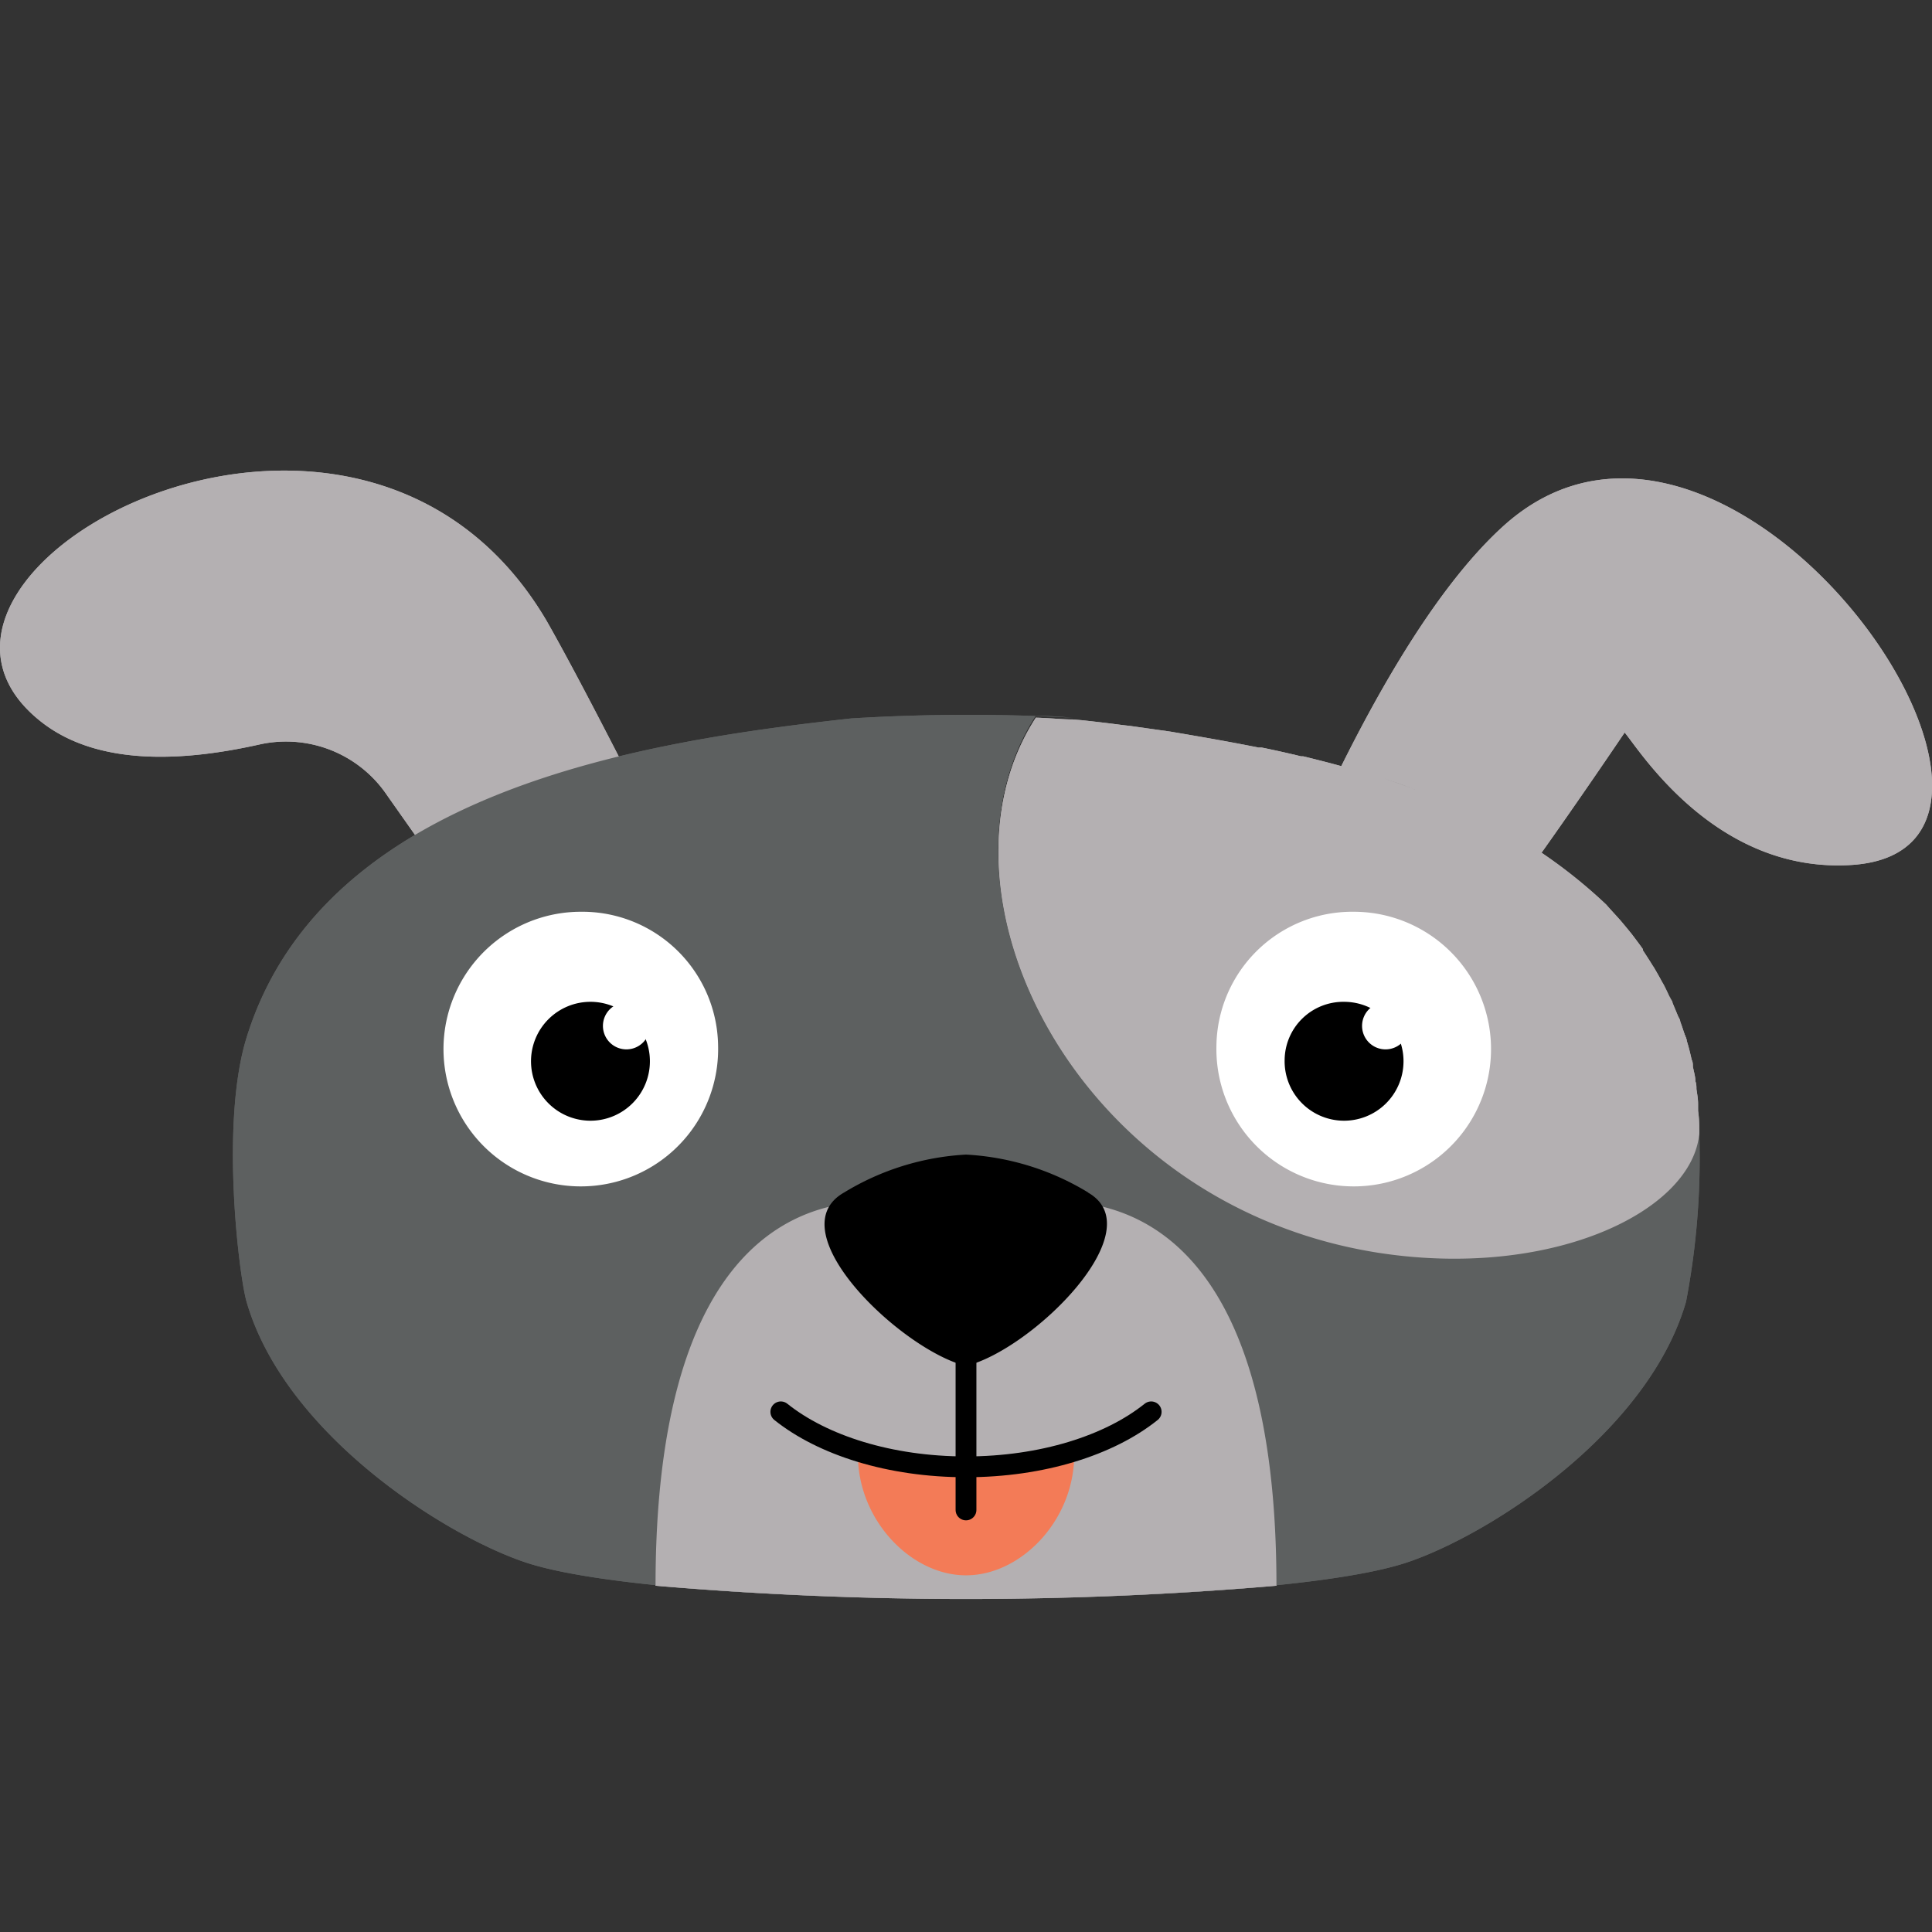 <svg viewBox="0 0 130 130" xmlns="http://www.w3.org/2000/svg"><rect x="0" y="0" width="130" height="130" fill="#333333" stroke="none"/><defs><style>.cls-1{fill:#b4b0b2;}.cls-2{fill:#5d6060;}.cls-3{fill:#fff;}.cls-4,.cls-6{fill:none;stroke:#000;stroke-linecap:round;stroke-width:1.4px;}.cls-4{stroke-miterlimit:10;}.cls-5{fill:#f37b57;}.cls-6{stroke-linejoin:round;}</style></defs><g id="standart"><path d="M32.9,63.24l-6.85-9.72a8.2,8.2,0,0,0-8.57-3.43c-4.46,1-10.65,1.68-14.72-1.53-12.58-9.92,21.19-28.5,34-6.82C40,47.4,47,61.53,47,61.53Z" class="cls-1"></path><path d="M101.1,35.45c-4.67,4.26-8.93,12-11.92,18.31h0a33.16,33.16,0,0,1,13.71,4.79h0c3-4.17,6.43-9.26,6.43-9.26,1,1.18,6.14,9.51,15.29,8.91C140.94,57.12,116.44,21.43,101.1,35.45Z" class="cls-1"></path><path d="M92.68,84.17c-20.49-3.2-30.61-24.24-23-36,1,0,1.82.07,2.48.12a128.69,128.69,0,0,0-14.87.05c-14,1.54-35.55,4.83-40.7,21.48-1.78,5.74-.51,16,0,17.77,2.54,8.78,13.09,15.6,18.68,17.51,9.55,3.27,50,3.27,59.5,0,5.59-1.91,16.14-8.73,18.68-17.51a51.39,51.39,0,0,0,.81-13c0,.51.07,1,.08,1.54C113.81,81.46,104.28,86,92.68,84.17Z" class="cls-2"></path><path d="M74.21,81.2c-2.81-.69-6-.22-9.21-.22h0c-3.24,0-6.39-.47-9.2.22-6.1,1.48-11.69,8-11.69,25.5h0a244.92,244.92,0,0,0,41.78,0c0-17.54-5.59-24-11.68-25.5" class="cls-1"></path><path d="M113.44,69.89c.13.4.23.83.33,1.27C113.67,70.72,113.57,70.29,113.44,69.89Z" class="cls-2"></path><path d="M112.47,67.3l.35.84C112.71,67.86,112.59,67.58,112.47,67.3Z" class="cls-2"></path><path d="M113.85,71.61c.06.32.12.65.17,1C114,72.25,113.91,71.93,113.85,71.61Z" class="cls-2"></path><path d="M113,68.56c.11.3.21.6.31.91C113.2,69.16,113.1,68.86,113,68.56Z" class="cls-2"></path><path d="M114.09,73.11c0,.34.08.69.11,1C114.17,73.8,114.13,73.45,114.09,73.11Z" class="cls-2"></path><path d="M72.78,48.39c.93.1,1.86.21,2.77.33C74.64,48.6,73.71,48.49,72.78,48.39Z" class="cls-2"></path><path d="M108.83,61.71c.29.32.56.64.83,1C109.39,62.35,109.12,62,108.83,61.71Z" class="cls-2"></path><path d="M107.91,60.73c.31.32.61.63.9,1C108.52,61.36,108.22,61.05,107.91,60.73Z" class="cls-2"></path><path d="M76.07,48.78l2.69.38Z" class="cls-2"></path><path d="M109.69,62.73c.25.32.5.65.74,1C110.19,63.38,109.94,63.05,109.69,62.73Z" class="cls-2"></path><path d="M110.48,63.8c.23.32.44.64.64,1C110.92,64.44,110.71,64.12,110.48,63.8Z" class="cls-2"></path><path d="M111.22,64.92c.18.31.36.62.53.94C111.58,65.54,111.4,65.23,111.22,64.92Z" class="cls-2"></path><path d="M111.88,66.09c.15.29.29.59.43.89C112.17,66.68,112,66.38,111.88,66.09Z" class="cls-2"></path><path d="M84.89,50.25c.9.18,1.78.38,2.65.59C86.67,50.63,85.79,50.43,84.89,50.25Z" class="cls-2"></path><path d="M87.68,50.87c1.78.43,3.51.9,5.16,1.43C91.19,51.77,89.46,51.3,87.68,50.87Z" class="cls-2"></path><path d="M92.9,52.32q1.25.41,2.43.84Q94.15,52.72,92.9,52.32Z" class="cls-2"></path><path d="M79.17,49.23c1.88.29,3.72.61,5.5,1Q82,49.66,79.17,49.23Z" class="cls-2"></path><path d="M111.75,65.86l.13.23Z" class="cls-1"></path><path d="M72.78,48.39h0l-.6-.05.6.05Z" class="cls-1"></path><path d="M111.12,64.77l.1.15Z" class="cls-1"></path><path d="M78.76,49.16l.41.07Z" class="cls-1"></path><path d="M109.66,62.69l0,0Z" class="cls-1"></path><path d="M113.44,69.89a0,0,0,0,0,0,0c0-.14-.09-.26-.13-.39,0,.13.09.25.13.39A0,0,0,0,1,113.44,69.89Z" class="cls-1"></path><path d="M110.43,63.72a.35.35,0,0,1,0,.08A.35.35,0,0,0,110.43,63.72Z" class="cls-1"></path><path d="M108.81,61.69l0,0Z" class="cls-1"></path><path d="M114.2,74.16c0,.15,0,.31,0,.47C114.23,74.47,114.21,74.31,114.2,74.16Z" class="cls-1"></path><path d="M84.67,50.2l.22,0Z" class="cls-1"></path><path d="M114,72.59c0,.17,0,.35.07.52C114.07,72.93,114,72.76,114,72.59Z" class="cls-1"></path><path d="M75.55,48.72l.52.06Z" class="cls-1"></path><path d="M87.54,50.84l.14,0Z" class="cls-1"></path><path d="M113.77,71.16c0,.15,0,.3.08.45C113.82,71.46,113.8,71.31,113.77,71.16Z" class="cls-1"></path><path d="M112.82,68.14c.05.14.12.28.17.42C112.94,68.42,112.87,68.28,112.82,68.14Z" class="cls-1"></path><path d="M92.84,52.3l.06,0Z" class="cls-1"></path><path d="M112.31,67c.06.11.11.21.16.32C112.42,67.19,112.37,67.09,112.31,67Z" class="cls-1"></path><path d="M92.9,52.32l-.06,0c-1.65-.53-3.38-1-5.16-1.43l-.14,0c-.87-.21-1.75-.41-2.65-.59l-.22,0c-1.78-.36-3.62-.68-5.5-1l-.41-.07-2.69-.38-.52-.06c-.91-.12-1.84-.23-2.77-.33h0l-.6-.05c-.66,0-1.51-.09-2.48-.12-7.59,11.72,2.53,32.76,23,36,11.6,1.81,21.13-2.71,21.64-8,0-.52,0-1-.08-1.54,0-.16,0-.32,0-.47,0-.36-.07-.71-.11-1,0-.17,0-.35-.07-.52,0-.33-.11-.66-.17-1,0-.15,0-.3-.08-.45-.1-.44-.2-.87-.33-1.27a0,0,0,0,0,0,0c0-.14-.09-.26-.13-.39-.1-.31-.2-.61-.31-.91,0-.14-.12-.28-.17-.42l-.35-.84c0-.11-.1-.21-.16-.32-.14-.3-.28-.6-.43-.89l-.13-.23c-.17-.32-.35-.63-.53-.94l-.1-.15c-.2-.33-.41-.65-.64-1a.35.35,0,0,0,0-.08c-.24-.34-.49-.67-.74-1l0,0c-.27-.34-.54-.66-.83-1l0,0c-.29-.33-.59-.64-.9-1a34.29,34.29,0,0,0-12.58-7.57Q94.15,52.72,92.9,52.32Z" class="cls-1"></path><path d="M48.32,70.41a9.24,9.24,0,1,1-9.24-9.06,9.14,9.14,0,0,1,9.24,9.06" class="cls-3"></path><path d="M43.73,71.33a4,4,0,1,1-4-3.92,4,4,0,0,1,4,3.92"></path><path d="M43.73,69a1.58,1.58,0,1,1-1.58-1.55A1.56,1.56,0,0,1,43.73,69" class="cls-3"></path><path d="M81.85,70.41a9.24,9.24,0,1,0,9.24-9.06,9.14,9.14,0,0,0-9.24,9.06" class="cls-3"></path><path d="M86.44,71.33a4,4,0,1,0,4-3.92,3.95,3.95,0,0,0-4,3.92"></path><path d="M94.81,69a1.58,1.58,0,1,1-1.58-1.55A1.57,1.57,0,0,1,94.81,69" class="cls-3"></path><line y2="98.7" x2="65" y1="91.68" x1="65" class="cls-4"></line><path d="M52.54,95C55.35,97.25,59.88,98.7,65,98.7S74.66,97.25,77.46,95" class="cls-4"></path><path d="M73.22,80.24A17.57,17.57,0,0,0,65,77.69a17.57,17.57,0,0,0-8.2,2.55c-4.58,2.59,3.9,10.63,8.2,11.67,4.42-1.07,12.66-9.15,8.2-11.67"></path></g><g id="hover"><path d="M32.9,63.24l-6.85-9.72a8.2,8.2,0,0,0-8.57-3.43c-4.46,1-10.65,1.68-14.72-1.53-12.58-9.92,21.19-28.5,34-6.82C40,47.4,47,61.53,47,61.53Z" class="cls-1"></path><path d="M101.1,35.45c-4.67,4.26-8.93,12-11.92,18.31h0a33.16,33.16,0,0,1,13.71,4.79h0c3-4.17,6.43-9.26,6.43-9.26,1,1.18,6.14,9.51,15.29,8.91C140.94,57.12,116.44,21.43,101.1,35.45Z" class="cls-1"></path><path d="M92.68,84.17c-20.49-3.2-30.61-24.24-23-36,1,0,1.82.07,2.48.12a128.69,128.69,0,0,0-14.87.05c-14,1.54-35.55,4.83-40.7,21.48-1.78,5.74-.51,16,0,17.77,2.54,8.78,13.09,15.6,18.68,17.51,9.55,3.27,50,3.27,59.5,0,5.59-1.91,16.14-8.73,18.68-17.51a51.39,51.39,0,0,0,.81-13c0,.51.07,1,.08,1.54C113.81,81.46,104.28,86,92.68,84.17Z" class="cls-2"></path><path d="M74.21,81.2c-2.81-.69-6-.22-9.21-.22h0c-3.24,0-6.39-.47-9.2.22-6.1,1.48-11.69,8-11.69,25.5h0a244.92,244.92,0,0,0,41.78,0c0-17.54-5.59-24-11.68-25.5" class="cls-1"></path><path d="M113.44,69.89c.13.4.23.83.33,1.27C113.67,70.72,113.57,70.29,113.44,69.89Z" class="cls-2"></path><path d="M112.47,67.3l.35.84C112.71,67.86,112.59,67.58,112.47,67.3Z" class="cls-2"></path><path d="M113.85,71.61c.06.32.12.65.17,1C114,72.25,113.91,71.93,113.85,71.61Z" class="cls-2"></path><path d="M113,68.56c.11.3.21.6.31.91C113.2,69.16,113.1,68.86,113,68.56Z" class="cls-2"></path><path d="M114.09,73.11c0,.34.08.69.11,1C114.17,73.8,114.13,73.45,114.09,73.11Z" class="cls-2"></path><path d="M72.78,48.39c.93.1,1.86.21,2.77.33C74.64,48.6,73.71,48.49,72.78,48.39Z" class="cls-2"></path><path d="M108.83,61.71c.29.32.56.64.83,1C109.39,62.35,109.12,62,108.83,61.71Z" class="cls-2"></path><path d="M107.91,60.73c.31.32.61.63.9,1C108.52,61.36,108.22,61.05,107.91,60.73Z" class="cls-2"></path><path d="M76.07,48.78l2.69.38Z" class="cls-2"></path><path d="M109.69,62.73c.25.32.5.65.74,1C110.19,63.38,109.94,63.05,109.69,62.73Z" class="cls-2"></path><path d="M110.48,63.8c.23.32.44.64.64,1C110.92,64.44,110.71,64.12,110.48,63.8Z" class="cls-2"></path><path d="M111.22,64.92c.18.31.36.62.53.94C111.58,65.54,111.4,65.23,111.22,64.92Z" class="cls-2"></path><path d="M111.88,66.09c.15.29.29.59.43.89C112.17,66.68,112,66.38,111.88,66.09Z" class="cls-2"></path><path d="M84.89,50.25c.9.18,1.78.38,2.65.59C86.67,50.63,85.79,50.43,84.89,50.25Z" class="cls-2"></path><path d="M87.68,50.87c1.78.43,3.51.9,5.16,1.43C91.19,51.77,89.46,51.3,87.68,50.87Z" class="cls-2"></path><path d="M92.9,52.32q1.25.41,2.43.84Q94.15,52.72,92.9,52.32Z" class="cls-2"></path><path d="M79.17,49.23c1.88.29,3.72.61,5.5,1Q82,49.66,79.17,49.23Z" class="cls-2"></path><path d="M111.75,65.86l.13.23Z" class="cls-1"></path><path d="M72.78,48.39h0l-.6-.05.6.05Z" class="cls-1"></path><path d="M111.12,64.77l.1.15Z" class="cls-1"></path><path d="M78.76,49.16l.41.07Z" class="cls-1"></path><path d="M109.66,62.69l0,0Z" class="cls-1"></path><path d="M113.44,69.89a0,0,0,0,0,0,0c0-.14-.09-.26-.13-.39,0,.13.09.25.13.39A0,0,0,0,1,113.44,69.89Z" class="cls-1"></path><path d="M110.43,63.72a.35.35,0,0,1,0,.08A.35.35,0,0,0,110.43,63.72Z" class="cls-1"></path><path d="M108.81,61.69l0,0Z" class="cls-1"></path><path d="M114.2,74.16c0,.15,0,.31,0,.47C114.23,74.47,114.21,74.31,114.2,74.16Z" class="cls-1"></path><path d="M84.67,50.2l.22,0Z" class="cls-1"></path><path d="M114,72.59c0,.17,0,.35.07.52C114.07,72.93,114,72.76,114,72.59Z" class="cls-1"></path><path d="M75.55,48.72l.52.06Z" class="cls-1"></path><path d="M87.54,50.84l.14,0Z" class="cls-1"></path><path d="M113.77,71.16c0,.15,0,.3.08.45C113.82,71.46,113.8,71.31,113.77,71.16Z" class="cls-1"></path><path d="M112.82,68.14c.05.14.12.28.17.42C112.94,68.42,112.87,68.28,112.82,68.14Z" class="cls-1"></path><path d="M92.84,52.3l.06,0Z" class="cls-1"></path><path d="M112.31,67c.06.11.11.21.16.32C112.42,67.19,112.37,67.09,112.31,67Z" class="cls-1"></path><path d="M92.9,52.32l-.06,0c-1.65-.53-3.38-1-5.16-1.43l-.14,0c-.87-.21-1.75-.41-2.65-.59l-.22,0c-1.78-.36-3.62-.68-5.5-1l-.41-.07-2.69-.38-.52-.06c-.91-.12-1.84-.23-2.77-.33h0l-.6-.05c-.66,0-1.51-.09-2.48-.12-7.59,11.72,2.53,32.76,23,36,11.6,1.81,21.13-2.71,21.64-8,0-.52,0-1-.08-1.54,0-.16,0-.32,0-.47,0-.36-.07-.71-.11-1,0-.17,0-.35-.07-.52,0-.33-.11-.66-.17-1,0-.15,0-.3-.08-.45-.1-.44-.2-.87-.33-1.27a0,0,0,0,0,0,0c0-.14-.09-.26-.13-.39-.1-.31-.2-.61-.31-.91,0-.14-.12-.28-.17-.42l-.35-.84c0-.11-.1-.21-.16-.32-.14-.3-.28-.6-.43-.89l-.13-.23c-.17-.32-.35-.63-.53-.94l-.1-.15c-.2-.33-.41-.65-.64-1a.35.35,0,0,0,0-.08c-.24-.34-.49-.67-.74-1l0,0c-.27-.34-.54-.66-.83-1l0,0c-.29-.33-.59-.64-.9-1a34.29,34.29,0,0,0-12.58-7.57Q94.15,52.72,92.9,52.32Z" class="cls-1"></path><path d="M48.32,70.41a9.24,9.24,0,1,1-9.24-9.06,9.14,9.14,0,0,1,9.24,9.06" class="cls-3"></path><path d="M43.73,71.33a4,4,0,1,1-4-3.92,4,4,0,0,1,4,3.92"></path><path d="M43.73,69a1.58,1.58,0,1,1-1.58-1.55A1.56,1.56,0,0,1,43.73,69" class="cls-3"></path><path d="M81.85,70.41a9.24,9.24,0,1,0,9.24-9.06,9.14,9.14,0,0,0-9.24,9.06" class="cls-3"></path><path d="M86.44,71.33a4,4,0,1,0,4-3.92,3.95,3.95,0,0,0-4,3.92"></path><path d="M94.81,69a1.58,1.58,0,1,1-1.58-1.55A1.57,1.57,0,0,1,94.81,69" class="cls-3"></path><path d="M65,98.7a28.58,28.58,0,0,1-7.27-.92V98c.05,4.33,3.59,8,7.27,8s7.22-3.64,7.28-8v-.24A28.66,28.66,0,0,1,65,98.7" class="cls-5"></path><line y2="101.6" x2="65" y1="98.7" x1="65" class="cls-6"></line><line y2="98.7" x2="65" y1="91.68" x1="65" class="cls-4"></line><path d="M52.54,95C55.35,97.25,59.88,98.7,65,98.7S74.66,97.25,77.46,95" class="cls-4"></path><path d="M73.22,80.24A17.57,17.57,0,0,0,65,77.69a17.57,17.57,0,0,0-8.2,2.55c-4.58,2.59,3.9,10.63,8.2,11.67,4.42-1.07,12.66-9.15,8.2-11.67"></path></g></svg>